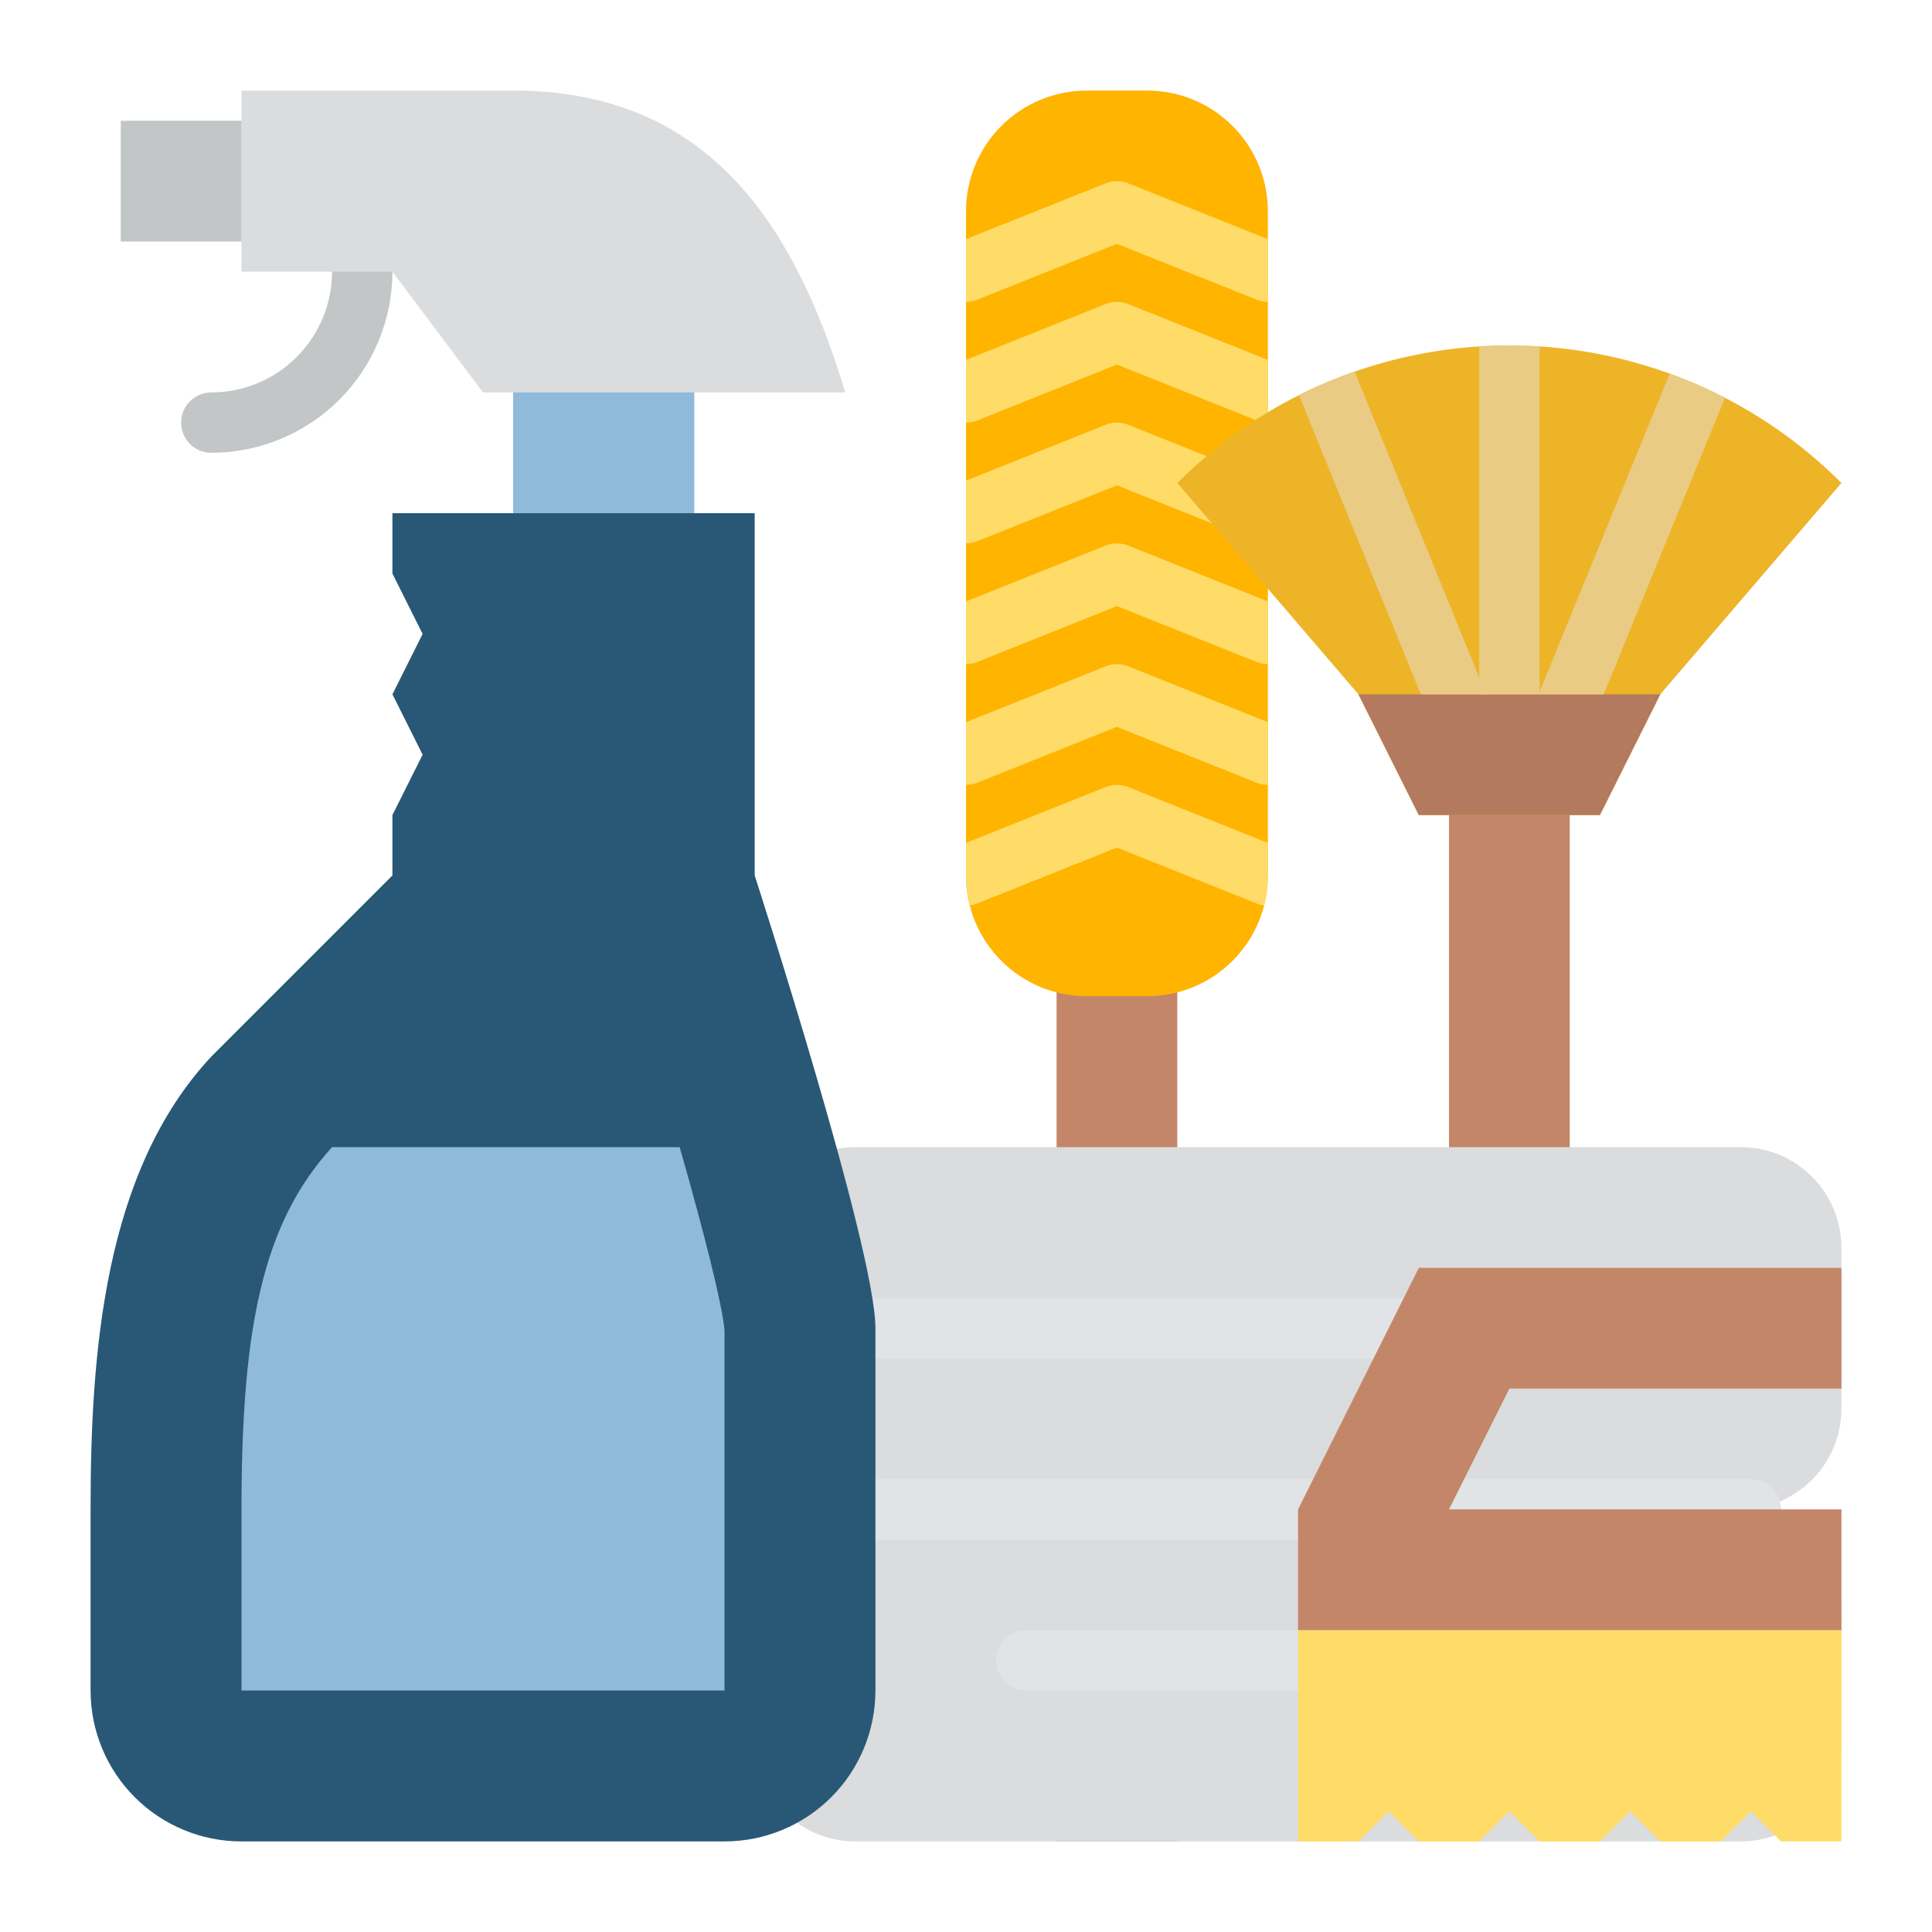 <svg width="83" height="83" viewBox="0 0 83 83" fill="none" xmlns="http://www.w3.org/2000/svg">
<path d="M22.047 14.266H29.828V24.641H22.047V14.266Z" fill="#8FBAD9"/>
<path d="M9.078 19.453C8.734 19.453 8.404 19.317 8.161 19.073C7.918 18.83 7.781 18.5 7.781 18.156C7.781 17.812 7.918 17.482 8.161 17.239C8.404 16.996 8.734 16.859 9.078 16.859C10.454 16.858 11.772 16.311 12.745 15.338C13.717 14.366 14.264 13.047 14.266 11.672C14.266 11.328 14.402 10.998 14.646 10.755C14.889 10.512 15.219 10.375 15.562 10.375C15.906 10.375 16.236 10.512 16.48 10.755C16.723 10.998 16.859 11.328 16.859 11.672C16.857 13.735 16.036 15.713 14.578 17.171C13.119 18.63 11.141 19.451 9.078 19.453Z" fill="#C3C6C7"/>
<path d="M45.391 40.203H50.578V79.109H45.391V40.203Z" fill="#C48669"/>
<path d="M54.469 9.078V37.609C54.469 38.291 54.336 38.966 54.075 39.596C53.815 40.225 53.433 40.797 52.951 41.279C52.469 41.761 51.897 42.143 51.267 42.404C50.638 42.664 49.963 42.798 49.281 42.797H46.688C46.006 42.798 45.331 42.664 44.701 42.404C44.072 42.143 43.499 41.761 43.018 41.279C42.536 40.797 42.154 40.225 41.893 39.596C41.633 38.966 41.499 38.291 41.5 37.609V9.078C41.5 7.702 42.047 6.383 43.019 5.41C43.992 4.437 45.312 3.891 46.688 3.891H49.281C50.657 3.891 51.977 4.437 52.949 5.41C53.922 6.383 54.469 7.702 54.469 9.078Z" fill="#FFB400"/>
<path d="M54.469 10.274V12.969C54.304 12.969 54.14 12.938 53.987 12.876L47.984 10.476L41.981 12.876C41.828 12.938 41.665 12.969 41.5 12.969V10.274L47.503 7.874C47.812 7.75 48.157 7.75 48.466 7.874L54.469 10.274Z" fill="#FFDC67"/>
<path d="M54.469 15.462V18.156C54.304 18.157 54.14 18.125 53.987 18.064L47.984 15.663L41.981 18.064C41.828 18.125 41.665 18.156 41.5 18.156V15.462L47.503 13.061C47.812 12.938 48.157 12.938 48.466 13.061L54.469 15.462Z" fill="#FFDC67"/>
<path d="M54.469 20.649V23.344C54.304 23.344 54.14 23.313 53.987 23.251L47.984 20.851L41.981 23.251C41.828 23.312 41.665 23.344 41.5 23.344V20.649L47.503 18.249C47.812 18.125 48.157 18.125 48.466 18.249L54.469 20.649Z" fill="#FFDC67"/>
<path d="M54.469 25.837V28.531C54.304 28.532 54.14 28.5 53.987 28.439L47.984 26.038L41.981 28.439C41.828 28.5 41.665 28.531 41.5 28.531V25.837L47.503 23.436C47.812 23.313 48.157 23.313 48.466 23.436L54.469 25.837Z" fill="#FFDC67"/>
<path d="M54.469 31.024V33.719C54.304 33.719 54.14 33.688 53.987 33.626L47.984 31.226L41.981 33.626C41.828 33.688 41.665 33.719 41.5 33.719V31.024L47.503 28.624C47.812 28.5 48.157 28.5 48.466 28.624L54.469 31.024Z" fill="#FFDC67"/>
<path d="M54.469 36.212V37.609C54.469 38.043 54.415 38.475 54.308 38.895C54.198 38.883 54.09 38.855 53.987 38.814L47.984 36.413L41.981 38.814C41.879 38.855 41.771 38.883 41.66 38.895C41.553 38.475 41.499 38.043 41.5 37.609V36.212L47.503 33.811C47.812 33.688 48.157 33.688 48.466 33.811L54.469 36.212Z" fill="#FFDC67"/>
<path d="M62.25 29.828H67.438V68.734H62.25V29.828Z" fill="#C48669"/>
<path d="M74.108 17.09C73.34 16.691 72.546 16.344 71.732 16.051C69.933 15.398 68.05 15.005 66.141 14.883C65.709 14.856 65.277 14.842 64.844 14.841C64.41 14.841 63.978 14.855 63.547 14.883C61.722 14.999 59.921 15.363 58.194 15.965C57.376 16.249 56.578 16.586 55.804 16.975C53.871 17.944 52.106 19.219 50.578 20.75L58.359 29.828L60.953 35.016H68.734L71.328 29.828L79.109 20.75C77.642 19.279 75.955 18.044 74.108 17.09Z" fill="#EEB428"/>
<path d="M68.734 35.016H60.953L58.359 29.828H71.328L68.734 35.016Z" fill="#B37A60"/>
<path d="M66.141 14.883V29.828H63.547V14.883C63.978 14.856 64.41 14.842 64.844 14.841C65.277 14.841 65.709 14.855 66.141 14.883Z" fill="#E9CB84"/>
<path d="M63.844 29.828H61.041L55.805 16.974C56.578 16.586 57.376 16.248 58.194 15.965L63.547 29.102L63.844 29.828Z" fill="#E9CB84"/>
<path d="M74.108 17.09L68.897 29.828H66.095L66.141 29.72L71.732 16.05C72.546 16.344 73.34 16.691 74.108 17.09Z" fill="#E9CB84"/>
<path d="M74.781 64.844H36.75C34.36 64.844 32.422 66.782 32.422 69.172V74.781C32.422 77.171 34.36 79.109 36.75 79.109H74.781C77.171 79.109 79.109 77.171 79.109 74.781V69.172C79.109 66.782 77.171 64.844 74.781 64.844Z" fill="#DADCDE"/>
<path d="M79.109 70.031V72.625H44.094C43.75 72.625 43.42 72.488 43.177 72.245C42.934 72.002 42.797 71.672 42.797 71.328C42.797 70.984 42.934 70.654 43.177 70.411C43.42 70.168 43.75 70.031 44.094 70.031H79.109Z" fill="#E1E3E6"/>
<path d="M36.751 64.844H74.78C77.171 64.844 79.109 62.906 79.109 60.515V53.61C79.109 51.219 77.171 49.281 74.78 49.281H36.751C34.36 49.281 32.422 51.219 32.422 53.61V60.515C32.422 62.906 34.36 64.844 36.751 64.844Z" fill="#DADCDE"/>
<path d="M71.328 58.359H32.422C32.078 58.359 31.748 58.223 31.505 57.98C31.262 57.736 31.125 57.407 31.125 57.062C31.125 56.718 31.262 56.389 31.505 56.145C31.748 55.902 32.078 55.766 32.422 55.766H71.328C71.672 55.766 72.002 55.902 72.245 56.145C72.488 56.389 72.625 56.718 72.625 57.062C72.625 57.407 72.488 57.736 72.245 57.98C72.002 58.223 71.672 58.359 71.328 58.359Z" fill="#E1E3E6"/>
<path d="M75.219 66.141H36.312C35.968 66.141 35.639 66.004 35.395 65.761C35.152 65.518 35.016 65.188 35.016 64.844C35.016 64.5 35.152 64.17 35.395 63.927C35.639 63.684 35.968 63.547 36.312 63.547H75.219C75.563 63.547 75.893 63.684 76.136 63.927C76.379 64.17 76.516 64.5 76.516 64.844C76.516 65.188 76.379 65.518 76.136 65.761C75.893 66.004 75.563 66.141 75.219 66.141Z" fill="#E1E3E6"/>
<path d="M79.109 79.109H76.516L75.219 77.812L73.922 79.109H72.625H71.328L70.031 77.812L68.734 79.109H67.438H66.141L64.844 77.812L63.547 79.109H62.25H60.953L59.656 77.812L58.359 79.109H55.766V70.031H79.109V79.109Z" fill="#FFDC67"/>
<path d="M64.844 59.656L62.25 64.844H79.109V70.031H55.766V64.844L60.953 54.469H79.109V59.656H64.844Z" fill="#C48669"/>
<path d="M32.422 37.609V22.047H16.859V24.641L18.156 27.234L16.859 29.828L18.156 32.422L16.859 35.016V37.609L9.078 45.391C4.458 50.335 3.891 58.151 3.891 64.844V72.625C3.891 74.345 4.574 75.994 5.79 77.21C7.006 78.426 8.655 79.109 10.375 79.109H31.125C32.845 79.109 34.494 78.426 35.71 77.21C36.926 75.994 37.609 74.345 37.609 72.625V57.062C37.609 53.631 32.422 37.609 32.422 37.609Z" fill="#285876"/>
<path d="M31.125 57.148V72.625H10.375V64.844C10.375 57.062 11.273 52.567 14.266 49.281H29.199C30.251 52.968 31.031 56.044 31.125 57.148Z" fill="#8FBAD9"/>
<path d="M36.312 16.859H20.75L16.859 11.672H10.375V3.891H22.047C30.083 3.891 34.003 9.162 36.312 16.859Z" fill="#DADCDE"/>
<path d="M5.188 5.188H10.375V10.375H5.188V5.188Z" fill="#C3C6C7"/>
</svg>
